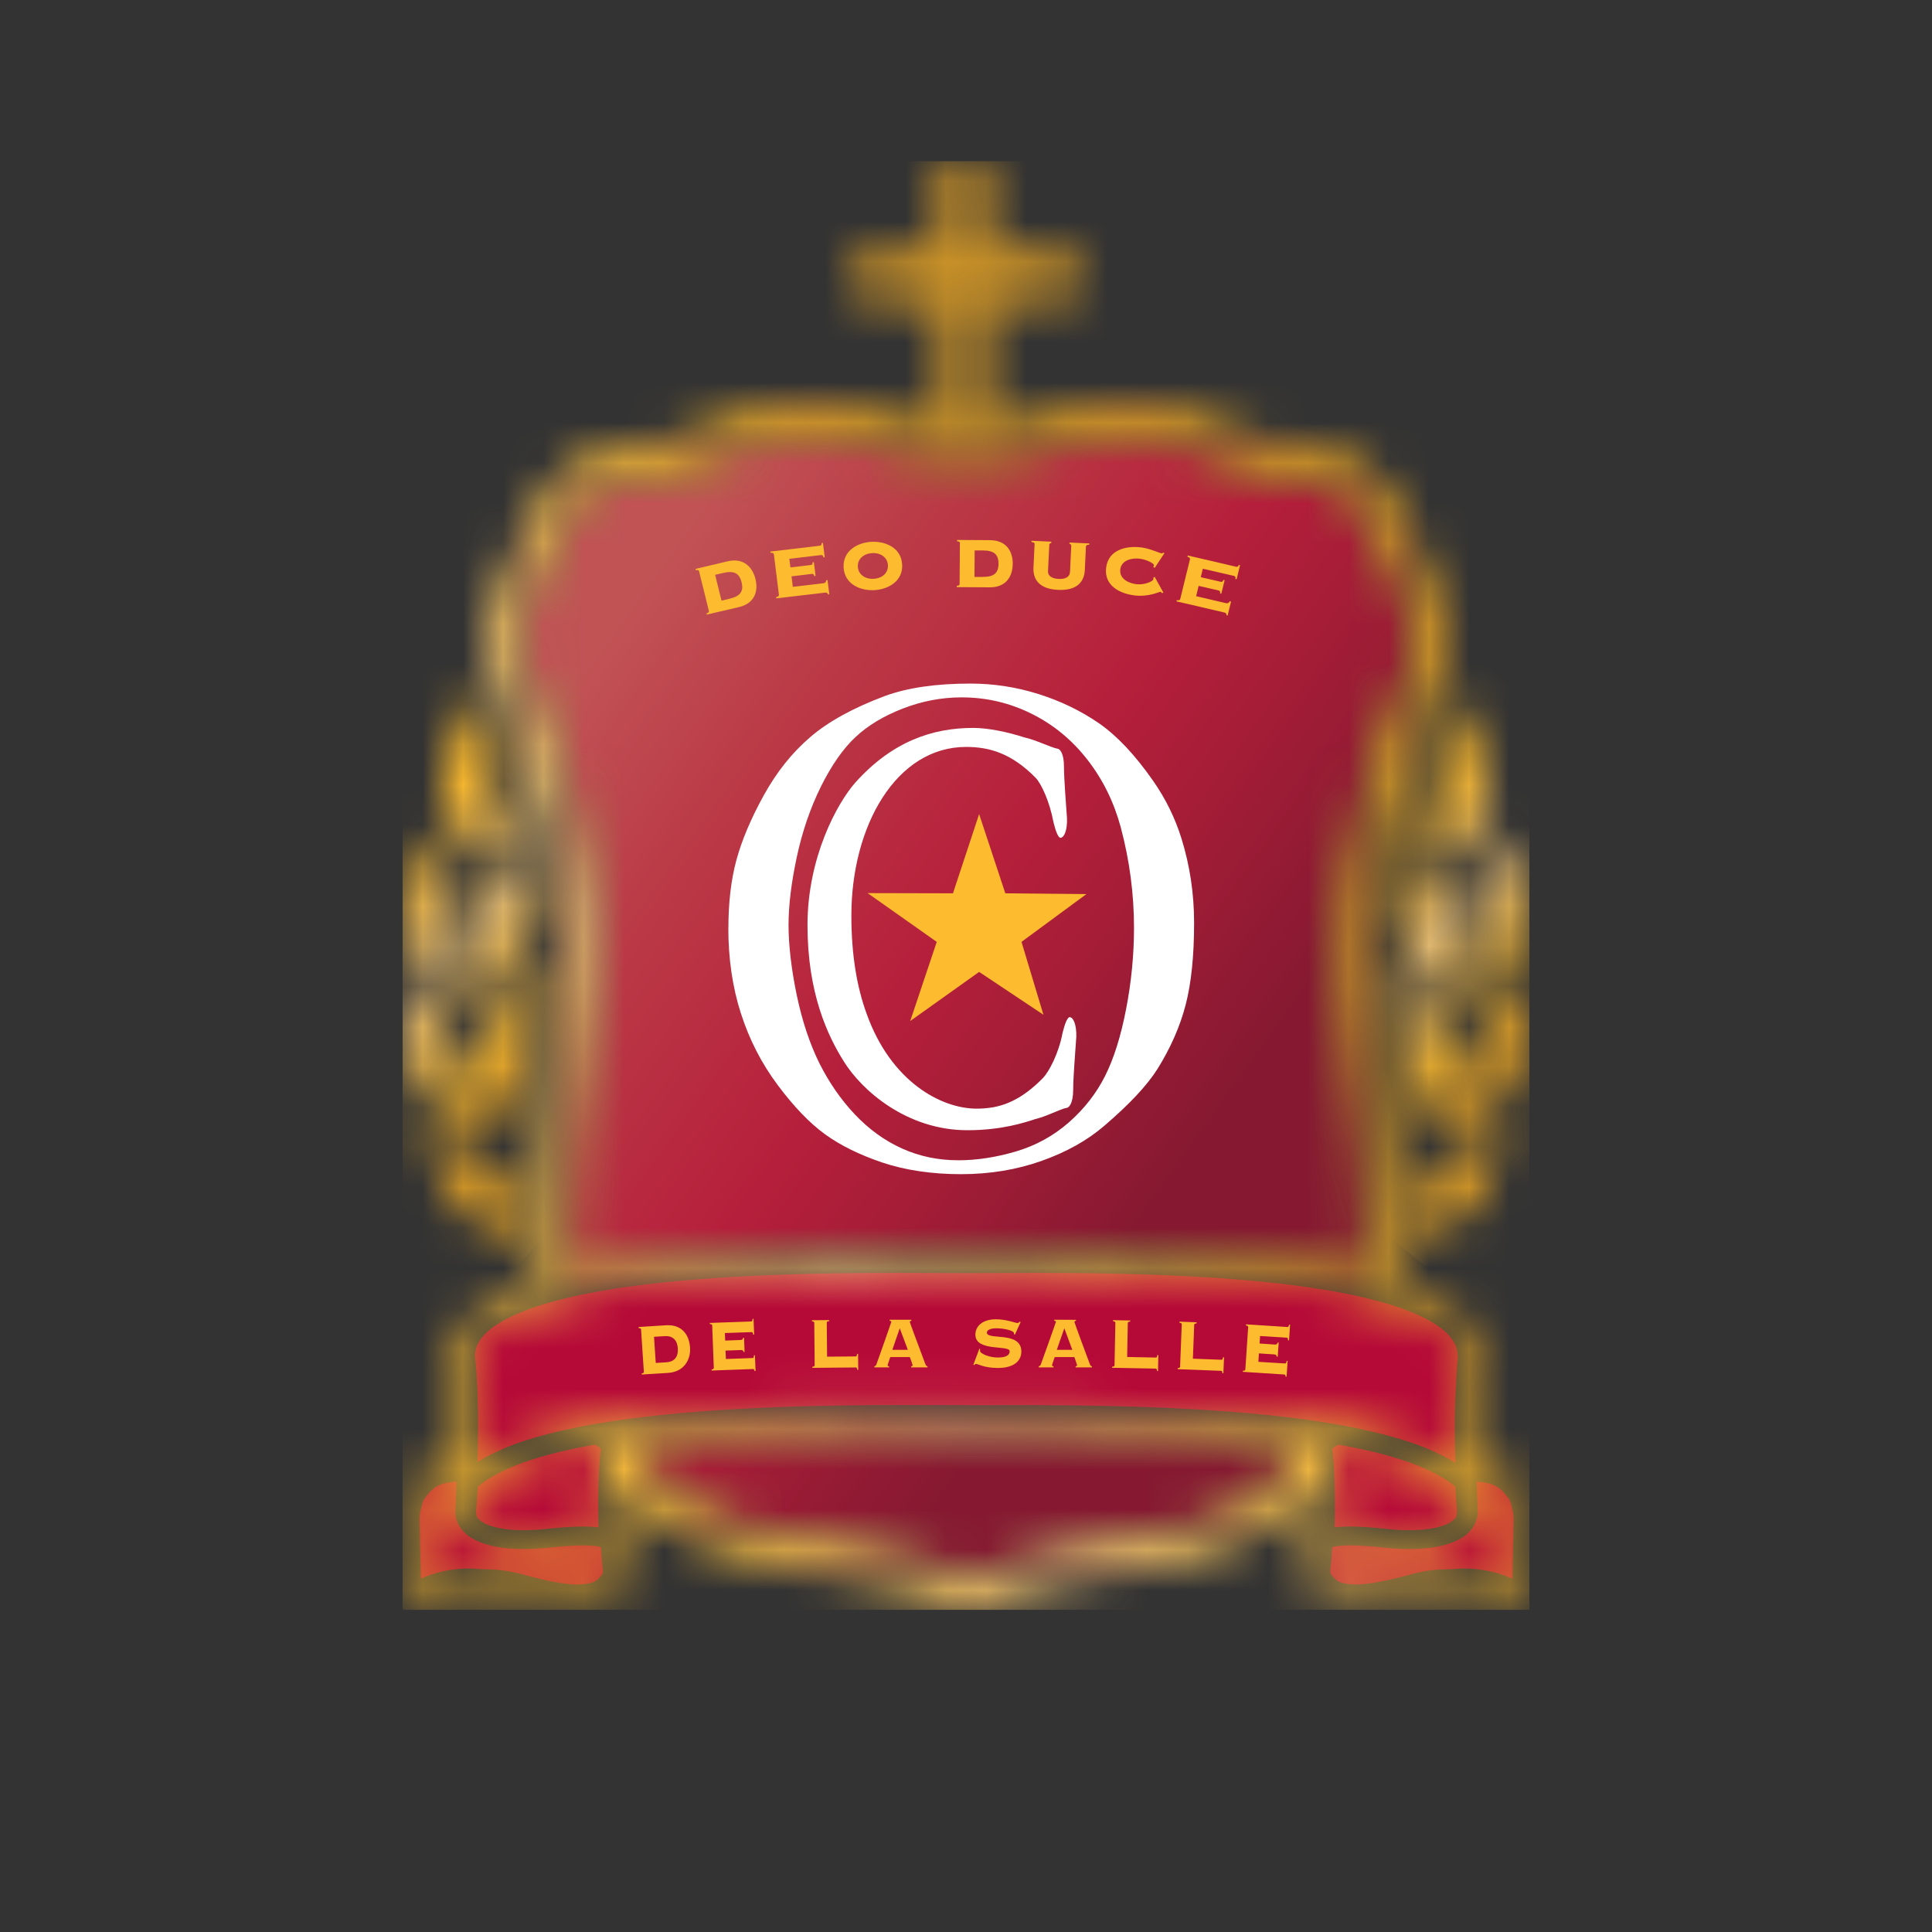 <svg width="48" height="48" viewBox="0 0 48 48" fill="none" xmlns="http://www.w3.org/2000/svg">
<rect x="0" y="0" width="48" height="48" fill="#333333" stroke="none"/>
<g clip-path="url(#clip0_691_2257)">
<path d="M13.639 38.45C13.415 38.474 13.204 38.485 13.011 38.485H13.002C12.479 38.484 12.066 38.402 11.769 38.241C11.487 38.096 11.307 37.829 11.314 37.549C11.314 37.534 11.314 37.518 11.317 37.504V37.487V37.469C11.32 37.451 11.333 37.107 11.346 36.809C10.91 36.843 10.757 36.94 10.543 37.237L10.54 37.241C10.509 37.265 10.423 37.587 10.423 37.723V37.726L10.455 39.222C10.763 39.084 11.162 38.97 11.632 38.969C11.634 38.969 11.64 38.969 11.648 38.969C11.729 38.969 11.812 38.973 11.896 38.981C12.102 39.002 12.397 38.954 13.009 39.123C13.601 39.285 14.052 39.368 14.352 39.367C14.736 39.35 14.809 39.303 14.958 39.119C14.965 39.107 14.978 39.09 14.98 39.025C14.969 38.947 14.949 38.749 14.931 38.434C14.814 38.407 14.67 38.395 14.485 38.395C14.257 38.395 13.977 38.414 13.639 38.45Z" fill="#B50938"/>
<path d="M11.871 36.936C11.853 37.233 11.834 37.458 11.828 37.525V37.54V37.558V37.576C11.841 37.699 11.836 37.718 12.024 37.839C12.195 37.935 12.539 38.02 13.002 38.017H13.015C13.189 38.017 13.379 38.008 13.584 37.985C13.933 37.947 14.228 37.926 14.487 37.926C14.623 37.926 14.749 37.932 14.87 37.947C14.866 37.794 14.862 37.628 14.862 37.454C14.862 37.41 14.862 37.364 14.862 37.32C14.87 36.478 14.913 36.112 14.93 36.002C14.93 35.999 14.927 35.998 14.925 35.995L14.921 35.988L14.918 35.983C14.918 35.983 14.872 35.933 14.773 35.891C14.008 36.027 13.321 36.202 12.775 36.422C12.406 36.576 12.095 36.742 11.87 36.936" fill="#B50938"/>
<path d="M34.389 38.45C34.613 38.474 34.823 38.485 35.017 38.485H35.025C35.549 38.484 35.96 38.402 36.258 38.241C36.54 38.096 36.72 37.829 36.713 37.549C36.713 37.534 36.713 37.518 36.712 37.504V37.487V37.469C36.711 37.451 36.696 37.107 36.683 36.809C37.119 36.843 37.273 36.94 37.486 37.237L37.489 37.241C37.522 37.265 37.605 37.587 37.607 37.723V37.726L37.574 39.222C37.266 39.084 36.867 38.97 36.397 38.969C36.394 38.969 36.389 38.969 36.381 38.969C36.3 38.969 36.217 38.973 36.133 38.981C35.927 39.002 35.632 38.954 35.02 39.123C34.427 39.285 33.976 39.368 33.677 39.367C33.293 39.35 33.22 39.303 33.071 39.119C33.064 39.107 33.051 39.09 33.049 39.025C33.06 38.947 33.081 38.749 33.098 38.434C33.215 38.407 33.359 38.395 33.543 38.395C33.772 38.395 34.052 38.414 34.39 38.45" fill="#B50938"/>
<path d="M36.157 36.936C36.175 37.233 36.194 37.458 36.199 37.525V37.54V37.558V37.576C36.187 37.699 36.191 37.718 36.004 37.839C35.832 37.935 35.489 38.02 35.025 38.017H35.013C34.838 38.017 34.649 38.008 34.444 37.985C34.095 37.947 33.799 37.926 33.541 37.926C33.405 37.926 33.278 37.932 33.157 37.947C33.161 37.794 33.165 37.628 33.165 37.454C33.165 37.41 33.165 37.364 33.165 37.32C33.157 36.478 33.114 36.112 33.098 36.002C33.098 35.999 33.101 35.998 33.102 35.995L33.106 35.988L33.11 35.983C33.11 35.983 33.157 35.933 33.255 35.891C34.019 36.027 34.706 36.202 35.252 36.422C35.622 36.576 35.931 36.742 36.158 36.936" fill="#B50938"/>
<mask id="mask0_691_2257" style="mask-type:luminance" maskUnits="userSpaceOnUse" x="12" y="10" width="24" height="30">
<path d="M15.705 35.747C15.657 35.754 15.61 35.76 15.563 35.767C15.867 36.21 16.205 36.586 16.564 36.9C17.13 37.396 17.967 37.849 18.881 38.014C19.506 38.126 21.353 38.478 22.086 38.588C22.89 38.708 24.073 39.193 24.073 39.193C24.073 39.193 25.37 38.706 26.061 38.586C26.724 38.469 28.608 38.12 29.231 38.014C30.055 37.873 30.844 37.52 31.553 36.857C31.884 36.549 32.198 36.194 32.482 35.782C30.132 35.448 27.29 35.408 25.459 35.409C25.194 35.409 24.949 35.409 24.731 35.41L24.023 35.413H23.995L23.287 35.41C23.038 35.41 22.758 35.408 22.45 35.408C20.66 35.408 17.977 35.444 15.705 35.746M24.032 11.424C22.168 11.424 21.612 10.756 19.985 10.756C18.359 10.756 17.778 11.802 15.114 11.983C14.032 12.057 12.957 15.241 12.902 15.852C12.812 16.829 14.143 18.427 14.613 22.024C14.957 24.656 14.139 27.521 14.139 30.391C14.139 30.856 14.162 31.293 14.204 31.711C14.737 31.595 15.342 31.495 16.018 31.414C18.132 31.16 20.535 31.127 22.299 31.127C22.649 31.127 22.975 31.127 23.267 31.129H23.995L24.021 31.131H24.75C25.043 31.128 25.368 31.127 25.719 31.127C27.481 31.127 29.884 31.16 31.998 31.414C32.695 31.498 33.315 31.6 33.861 31.721C33.902 31.302 33.927 30.861 33.927 30.391C33.927 27.521 33.108 24.657 33.451 22.024C33.923 18.427 35.254 16.829 35.164 15.852C35.108 15.24 34.033 12.057 32.952 11.983C30.288 11.802 29.707 10.756 28.081 10.756C26.454 10.756 25.898 11.424 24.034 11.424" fill="white"/>
</mask>
<g mask="url(#mask0_691_2257)">
<path d="M20.195 0.471L-0.886 29.837L27.871 49.477L48.952 20.111L20.195 0.471Z" fill="url(#paint0_linear_691_2257)"/>
</g>
<path d="M36.218 33.693C36.208 33.495 36.166 33.375 36.005 33.184C35.842 33 35.541 32.795 35.097 32.611C34.39 32.316 33.318 32.072 31.939 31.907C29.862 31.658 27.473 31.624 25.718 31.624C25.369 31.624 25.043 31.625 24.75 31.627L24.021 31.63H23.994L23.265 31.627C22.973 31.625 22.648 31.624 22.299 31.624C20.544 31.624 18.154 31.659 16.077 31.907C14.7 32.071 13.628 32.316 12.921 32.611C12.477 32.793 12.175 33 12.014 33.181C11.848 33.378 11.808 33.497 11.799 33.698C11.817 33.828 11.861 34.239 11.875 35.044H11.878V35.292V35.542C11.876 35.802 11.87 36.07 11.863 36.325C12.083 36.185 12.329 36.066 12.593 35.956C13.421 35.622 14.484 35.404 15.643 35.248C17.959 34.941 20.655 34.908 22.453 34.908C22.761 34.908 23.043 34.908 23.291 34.91H23.998L24.024 34.912H24.731C24.949 34.909 25.195 34.908 25.462 34.909C28.138 34.916 32.896 34.972 35.401 35.966L35.31 36.197L35.405 35.967C35.678 36.081 35.934 36.203 36.161 36.349C36.151 36.034 36.144 35.704 36.144 35.397C36.144 35.384 36.144 35.368 36.144 35.35C36.144 35.333 36.144 35.311 36.144 35.295C36.148 34.598 36.209 33.852 36.221 33.693" fill="#B50938"/>
<mask id="mask1_691_2257" style="mask-type:luminance" maskUnits="userSpaceOnUse" x="9" y="17" width="5" height="14">
<path d="M11.203 29.66C11.445 30.045 11.768 30.373 12.132 30.612C12.342 30.749 12.56 30.853 12.785 30.927C12.778 30.757 12.774 30.58 12.774 30.391C12.774 30.156 12.781 29.924 12.79 29.693C12.745 29.571 12.704 29.448 12.675 29.319C12.494 29.189 12.287 29.052 12.029 28.894C11.47 28.563 10.931 28.292 10.605 28.133C10.678 28.516 10.841 29.104 11.201 29.661M10.029 25.544C10.052 25.757 10.094 25.981 10.155 26.207C10.296 26.749 10.557 27.228 10.909 27.591C11.233 27.926 11.614 28.145 12.044 28.251C11.874 27.929 11.681 27.454 11.615 26.866C11.615 26.856 11.614 26.848 11.612 26.844C11.61 26.829 11.61 26.816 11.608 26.803C11.588 26.622 11.582 26.434 11.593 26.245C11.461 26.065 11.31 25.879 11.109 25.644C10.731 25.221 10.327 24.813 10.021 24.519C9.995 24.797 9.983 25.151 10.027 25.541M12.47 24.872C12.26 25.255 12.131 25.695 12.095 26.138C12.091 26.189 12.089 26.237 12.088 26.278C12.087 26.323 12.085 26.371 12.085 26.416C12.085 26.52 12.092 26.62 12.103 26.713C12.103 26.728 12.106 26.742 12.109 26.756V26.764C12.173 27.34 12.373 27.797 12.531 28.082C12.532 28.078 12.534 28.074 12.535 28.07C12.676 27.744 12.872 27.272 13.052 26.77C13.173 25.754 13.294 24.789 13.324 23.889C13.324 23.887 13.321 23.883 13.321 23.88C12.964 24.155 12.679 24.486 12.47 24.871M12.646 21.7C12.345 22.035 12.103 22.445 11.949 22.878C11.935 22.92 11.922 22.963 11.904 23.02C11.886 23.075 11.874 23.118 11.863 23.157C11.832 23.274 11.809 23.386 11.794 23.49V23.492L11.791 23.512C11.718 23.927 11.722 24.299 11.757 24.604C11.772 24.735 11.791 24.853 11.813 24.958C12.063 24.625 12.433 24.116 12.782 23.574L12.819 23.516C12.998 23.232 13.166 22.949 13.307 22.665C13.296 22.506 13.281 22.349 13.261 22.194C13.218 21.869 13.168 21.563 13.112 21.273C12.944 21.399 12.789 21.541 12.646 21.7ZM10.142 22.456C10.135 22.638 10.142 22.819 10.161 22.997C10.203 23.378 10.304 23.74 10.455 24.05C10.661 24.468 10.946 24.785 11.307 25.001C11.289 24.908 11.274 24.808 11.262 24.696C11.225 24.36 11.219 23.943 11.302 23.479C11.332 23.278 11.382 23.071 11.447 22.869C11.376 22.658 11.292 22.437 11.177 22.16L11.168 22.139C10.921 21.576 10.663 21.07 10.482 20.737C10.315 21.194 10.158 21.797 10.143 22.454M12.628 19.694C12.598 19.745 12.575 19.786 12.553 19.827C12.491 19.939 12.437 20.049 12.392 20.154C12.132 20.742 12.041 21.277 12.012 21.625C12.374 21.322 12.704 21.029 12.999 20.749C12.903 20.329 12.797 19.946 12.687 19.596C12.669 19.625 12.65 19.656 12.628 19.694ZM11.16 18.671C11.045 19.052 10.928 19.624 10.995 20.232C11.001 20.276 11.006 20.319 11.013 20.363C11.086 20.834 11.259 21.224 11.527 21.535C11.569 21.161 11.673 20.612 11.937 20.017C11.991 19.898 12.256 19.448 12.501 19.044C12.257 18.36 12.011 17.809 11.815 17.271C11.81 17.259 11.806 17.246 11.802 17.233C11.579 17.597 11.324 18.094 11.16 18.672" fill="white"/>
</mask>
<g mask="url(#mask1_691_2257)">
<path d="M11.366 15.629L3.072 25.269L11.945 32.531L20.238 22.89L11.366 15.629Z" fill="url(#paint1_linear_691_2257)"/>
</g>
<mask id="mask2_691_2257" style="mask-type:luminance" maskUnits="userSpaceOnUse" x="34" y="17" width="4" height="14">
<path d="M35.957 28.893C35.7 29.055 35.494 29.192 35.314 29.325C35.302 29.385 35.282 29.443 35.266 29.5C35.28 29.794 35.289 30.09 35.291 30.389C35.291 30.572 35.286 30.745 35.281 30.908C35.483 30.834 35.68 30.738 35.868 30.612C36.231 30.37 36.551 30.039 36.789 29.652C37.144 29.093 37.303 28.504 37.373 28.121C37.049 28.283 36.513 28.558 35.957 28.892M36.848 25.64C36.649 25.875 36.5 26.063 36.37 26.245C36.382 26.434 36.378 26.62 36.359 26.803C36.359 26.816 36.356 26.829 36.355 26.842C36.355 26.85 36.352 26.858 36.352 26.864C36.291 27.453 36.104 27.929 35.935 28.252C36.366 28.143 36.742 27.922 37.065 27.584C37.414 27.22 37.673 26.738 37.808 26.194C37.868 25.966 37.907 25.742 37.928 25.529C37.968 25.139 37.955 24.784 37.926 24.507C37.622 24.802 37.222 25.214 36.848 25.64ZM34.743 23.992C34.783 24.975 34.926 26.033 35.057 27.15C35.197 27.508 35.336 27.834 35.443 28.075C35.446 28.079 35.447 28.083 35.449 28.087C35.604 27.802 35.801 27.342 35.86 26.765C35.86 26.765 35.86 26.761 35.86 26.757C35.861 26.742 35.862 26.728 35.864 26.713C35.873 26.62 35.879 26.521 35.879 26.416C35.879 26.371 35.878 26.323 35.875 26.278C35.875 26.235 35.871 26.189 35.867 26.138C35.828 25.695 35.693 25.258 35.482 24.875C35.293 24.537 35.044 24.243 34.743 23.991V23.992ZM34.805 22.193C34.775 22.421 34.756 22.656 34.745 22.896C34.864 23.11 34.996 23.325 35.134 23.541L35.16 23.579C35.513 24.118 35.889 24.627 36.142 24.956C36.162 24.852 36.181 24.734 36.194 24.602C36.225 24.297 36.227 23.924 36.151 23.511L36.147 23.491V23.488C36.13 23.385 36.106 23.274 36.075 23.158C36.063 23.118 36.052 23.074 36.034 23.02C36.015 22.963 36.001 22.92 35.987 22.88C35.829 22.445 35.585 22.039 35.28 21.705C35.171 21.587 35.054 21.481 34.933 21.381C34.886 21.638 34.843 21.909 34.805 22.193ZM36.761 22.135L36.751 22.161C36.638 22.437 36.557 22.657 36.488 22.867C36.555 23.07 36.606 23.275 36.639 23.476C36.726 23.939 36.723 24.356 36.689 24.694C36.678 24.805 36.663 24.907 36.646 24.999C37.005 24.779 37.288 24.462 37.49 24.042C37.639 23.731 37.736 23.368 37.776 22.987C37.794 22.808 37.799 22.626 37.791 22.444C37.77 21.788 37.608 21.186 37.438 20.73C37.26 21.064 37.005 21.574 36.763 22.138M35.036 20.866C35.304 21.11 35.596 21.363 35.912 21.625C35.879 21.277 35.784 20.744 35.519 20.156C35.473 20.053 35.418 19.943 35.355 19.829C35.346 19.811 35.335 19.792 35.322 19.77C35.221 20.105 35.124 20.469 35.036 20.867M35.757 18.521C35.673 18.736 35.589 18.966 35.504 19.211C35.719 19.564 35.927 19.912 35.974 20.016C36.243 20.61 36.353 21.158 36.397 21.531C36.664 21.22 36.833 20.827 36.903 20.356C36.91 20.312 36.914 20.268 36.919 20.225C36.981 19.616 36.86 19.046 36.741 18.663C36.599 18.179 36.392 17.752 36.195 17.412C36.063 17.762 35.913 18.117 35.757 18.521Z" fill="white"/>
</mask>
<g mask="url(#mask2_691_2257)">
<path d="M36.076 15.864L27.93 25.333L36.636 32.458L44.782 22.989L36.076 15.864Z" fill="url(#paint2_linear_691_2257)"/>
</g>
<path d="M17.368 14.194C17.36 14.158 17.325 14.158 17.288 14.165L17.28 14.134L18.076 13.946C18.468 13.853 18.693 14.08 18.769 14.384C18.844 14.69 18.751 14.99 18.358 15.083L17.562 15.269L17.554 15.238C17.591 15.228 17.62 15.212 17.611 15.175L17.368 14.193V14.194ZM17.925 14.923L18.116 14.878C18.387 14.815 18.482 14.699 18.424 14.466C18.366 14.233 18.229 14.172 17.958 14.237L17.767 14.281L17.926 14.923H17.925Z" fill="#FDBB30"/>
<path d="M20.465 14.49C20.497 14.486 20.523 14.465 20.527 14.416L20.56 14.412L20.604 14.767L20.576 14.769C20.552 14.724 20.538 14.718 20.494 14.724L19.286 14.866L19.282 14.834C19.32 14.827 19.356 14.815 19.352 14.777L19.227 13.773C19.222 13.735 19.184 13.733 19.145 13.734L19.141 13.703L20.372 13.558C20.394 13.556 20.418 13.542 20.413 13.494L20.446 13.49L20.49 13.844L20.458 13.848C20.451 13.796 20.424 13.788 20.402 13.79L19.611 13.883L19.638 14.097L20.148 14.037C20.17 14.034 20.194 14.021 20.189 13.97L20.22 13.966L20.263 14.309L20.23 14.313C20.223 14.262 20.196 14.256 20.174 14.258L19.665 14.319L19.697 14.58L20.466 14.489L20.465 14.49Z" fill="#FDBB30"/>
<path d="M22.414 14.025C22.436 14.445 22.06 14.645 21.719 14.662C21.378 14.679 20.982 14.518 20.959 14.097C20.937 13.678 21.313 13.478 21.654 13.461C21.994 13.444 22.391 13.605 22.413 14.025M21.313 14.08C21.324 14.277 21.496 14.391 21.704 14.38C21.911 14.37 22.071 14.24 22.06 14.043C22.049 13.845 21.877 13.731 21.669 13.742C21.463 13.753 21.302 13.883 21.313 14.08Z" fill="#FDBB30"/>
<path d="M23.849 13.495C23.849 13.458 23.817 13.45 23.778 13.447V13.415L24.597 13.42C25.001 13.423 25.164 13.695 25.161 14.01C25.158 14.325 24.993 14.595 24.589 14.592L23.77 14.587V14.555C23.808 14.552 23.841 14.544 23.841 14.508L23.848 13.495H23.849ZM24.21 14.333H24.406C24.685 14.336 24.805 14.246 24.808 14.008C24.809 13.768 24.689 13.676 24.412 13.675H24.215L24.211 14.335L24.21 14.333Z" fill="#FDBB30"/>
<path d="M25.704 13.518C25.705 13.481 25.671 13.471 25.627 13.467V13.435L26.119 13.458V13.49C26.101 13.493 26.071 13.498 26.07 13.536L26.038 14.182C26.031 14.317 26.144 14.375 26.302 14.383C26.46 14.39 26.577 14.343 26.584 14.207L26.615 13.561C26.617 13.524 26.588 13.514 26.571 13.511V13.479L27.063 13.502L27.061 13.534C27.018 13.534 26.981 13.541 26.98 13.579L26.952 14.163C26.938 14.445 26.769 14.677 26.29 14.655C25.81 14.634 25.663 14.387 25.676 14.105L25.704 13.521V13.518Z" fill="#FDBB30"/>
<path d="M28.93 13.743L28.69 14.108L28.652 14.085C28.657 14.072 28.668 14.06 28.669 14.041C28.673 14 28.488 13.9 28.309 13.88C28.105 13.857 27.859 13.925 27.833 14.148C27.807 14.374 28.031 14.492 28.236 14.514C28.453 14.539 28.65 14.433 28.654 14.395C28.657 14.376 28.657 14.363 28.657 14.347L28.688 14.332L28.904 14.722L28.87 14.737C28.857 14.72 28.846 14.705 28.83 14.704C28.802 14.701 28.548 14.832 28.203 14.795C27.807 14.75 27.43 14.543 27.481 14.108C27.532 13.675 27.947 13.554 28.343 13.599C28.463 13.612 28.577 13.65 28.666 13.681C28.756 13.711 28.826 13.743 28.856 13.748C28.875 13.75 28.89 13.738 28.9 13.729L28.931 13.743H28.93Z" fill="#FDBB30"/>
<path d="M30.47 14.986C30.501 14.993 30.532 14.982 30.554 14.938L30.585 14.946L30.5 15.293L30.474 15.287C30.467 15.236 30.455 15.225 30.413 15.216L29.23 14.941L29.237 14.91C29.275 14.917 29.314 14.917 29.323 14.88L29.564 13.896C29.572 13.86 29.538 13.844 29.501 13.832L29.509 13.801L30.714 14.081C30.736 14.087 30.765 14.081 30.776 14.036L30.808 14.043L30.724 14.39L30.692 14.383C30.705 14.331 30.681 14.315 30.659 14.309L29.884 14.13L29.833 14.34L30.332 14.455C30.354 14.461 30.382 14.455 30.394 14.407L30.426 14.414L30.343 14.75L30.312 14.742C30.324 14.693 30.299 14.677 30.279 14.671L29.78 14.556L29.718 14.812L30.471 14.988L30.47 14.986Z" fill="#FDBB30"/>
<path d="M15.927 33.033C15.926 33.013 15.919 32.997 15.867 32.996V32.969L16.549 32.926C16.928 32.902 17.122 33.147 17.144 33.481C17.165 33.788 16.987 34.083 16.604 34.109L15.943 34.15V34.123C15.992 34.115 15.998 34.099 15.996 34.079L15.927 33.033ZM16.292 33.862L16.554 33.846C16.773 33.832 16.853 33.692 16.84 33.501C16.828 33.311 16.73 33.182 16.512 33.196L16.249 33.212L16.292 33.862Z" fill="#FDBB30"/>
<path d="M18.499 33.59H18.475C18.468 33.562 18.451 33.54 18.41 33.541L18.026 33.555L18.035 33.764L18.697 33.74C18.721 33.74 18.728 33.728 18.732 33.672H18.756L18.772 34.062H18.747C18.739 34.024 18.73 34.013 18.708 34.013L17.679 34.051V34.024C17.728 34.017 17.735 34.001 17.734 33.981L17.694 32.933C17.694 32.913 17.686 32.897 17.635 32.895V32.868L18.663 32.831C18.686 32.831 18.693 32.819 18.697 32.767H18.722L18.737 33.157H18.712C18.704 33.106 18.695 33.095 18.673 33.096L18.01 33.119L18.017 33.306L18.4 33.292C18.442 33.292 18.455 33.268 18.461 33.238H18.486L18.499 33.588V33.59Z" fill="#FDBB30"/>
<path d="M20.546 33.706L21.257 33.7C21.28 33.7 21.288 33.688 21.294 33.637H21.319L21.323 34.032H21.298C21.291 33.985 21.283 33.974 21.26 33.974L20.182 33.984V33.957C20.234 33.953 20.24 33.936 20.24 33.916L20.23 32.868C20.23 32.848 20.223 32.832 20.172 32.828V32.801L20.599 32.797V32.824C20.546 32.828 20.541 32.846 20.541 32.864L20.549 33.706H20.546Z" fill="#FDBB30"/>
<path d="M22.119 33.716C22.065 33.879 22.052 33.909 22.052 33.922C22.052 33.936 22.06 33.945 22.089 33.945V33.972H21.723V33.945C21.752 33.938 21.764 33.929 21.776 33.893C21.796 33.84 22.145 32.852 22.145 32.839C22.145 32.823 22.123 32.819 22.104 32.816V32.789H22.642V32.816C22.619 32.819 22.605 32.823 22.605 32.846C22.605 32.863 22.858 33.536 22.986 33.878C23.007 33.932 23.019 33.945 23.044 33.945V33.972H22.637V33.945C22.666 33.942 22.675 33.932 22.675 33.918C22.675 33.909 22.614 33.745 22.605 33.716H22.116H22.119ZM22.17 33.536H22.555L22.354 33.001L22.17 33.536Z" fill="#FDBB30"/>
<path d="M24.332 33.508L24.353 33.519C24.349 33.529 24.349 33.545 24.349 33.566C24.349 33.626 24.57 33.727 24.786 33.727C24.992 33.727 25.085 33.672 25.085 33.572C25.085 33.406 24.234 33.594 24.233 33.159C24.233 32.934 24.43 32.779 24.735 32.777C25.018 32.777 25.223 32.87 25.278 32.87C25.305 32.87 25.319 32.854 25.334 32.836L25.358 32.846L25.216 33.158L25.191 33.145V33.119C25.191 33.063 24.955 33.001 24.761 33.001C24.581 33.001 24.519 33.056 24.519 33.108C24.519 33.308 25.374 33.06 25.375 33.578C25.375 33.771 25.242 33.985 24.794 33.987C24.449 33.987 24.295 33.885 24.248 33.885C24.232 33.885 24.219 33.901 24.207 33.914L24.182 33.907L24.333 33.507L24.332 33.508Z" fill="#FDBB30"/>
<path d="M26.204 33.716C26.149 33.879 26.137 33.909 26.137 33.922C26.137 33.936 26.145 33.945 26.174 33.945V33.972H25.808V33.944C25.837 33.937 25.85 33.928 25.862 33.891C25.881 33.839 26.235 32.851 26.235 32.837C26.235 32.822 26.212 32.817 26.193 32.815V32.788L26.732 32.791V32.817C26.709 32.819 26.695 32.824 26.695 32.846C26.695 32.864 26.945 33.537 27.072 33.879C27.092 33.933 27.105 33.946 27.129 33.946V33.973H26.723V33.945C26.751 33.942 26.761 33.932 26.761 33.918C26.761 33.909 26.701 33.745 26.692 33.716H26.203H26.204ZM26.256 33.536H26.641L26.443 33.001L26.256 33.536Z" fill="#FDBB30"/>
<path d="M28.005 33.714L28.716 33.728C28.739 33.728 28.747 33.717 28.754 33.666H28.779L28.771 34.062H28.746C28.74 34.013 28.732 34.003 28.71 34.003L27.631 33.983V33.956C27.683 33.952 27.69 33.937 27.69 33.916L27.711 32.867C27.711 32.847 27.705 32.831 27.653 32.825V32.799L28.079 32.807V32.834C28.027 32.837 28.02 32.852 28.02 32.874L28.004 33.714H28.005Z" fill="#FDBB30"/>
<path d="M29.635 33.756L30.346 33.783C30.368 33.783 30.378 33.772 30.386 33.721H30.411L30.395 34.118H30.371C30.367 34.07 30.358 34.058 30.336 34.058L29.259 34.017V33.991C29.312 33.988 29.319 33.973 29.319 33.953L29.36 32.906C29.36 32.886 29.356 32.87 29.304 32.863V32.836L29.73 32.852V32.879C29.677 32.882 29.67 32.897 29.67 32.917L29.637 33.757L29.635 33.756Z" fill="#FDBB30"/>
<path d="M31.744 33.706H31.719C31.715 33.675 31.703 33.651 31.662 33.65L31.278 33.625L31.264 33.834L31.925 33.875C31.948 33.877 31.957 33.866 31.967 33.81H31.991L31.965 34.203H31.941C31.936 34.162 31.93 34.15 31.906 34.149L30.878 34.083V34.056C30.932 34.056 30.939 34.04 30.94 34.02L31.01 32.974C31.01 32.954 31.006 32.938 30.955 32.93L30.958 32.903L31.986 32.969C32.008 32.97 32.018 32.96 32.027 32.909L32.052 32.911L32.026 33.301H32.001C31.998 33.248 31.99 33.236 31.968 33.234L31.307 33.193L31.294 33.379L31.678 33.405C31.719 33.407 31.736 33.386 31.744 33.356H31.769L31.745 33.708L31.744 33.706Z" fill="#FDBB30"/>
<path d="M24.326 24.147L22.614 25.367L23.273 23.401L21.555 22.189L23.676 22.194L24.326 20.226L24.977 22.194L26.992 22.213L25.379 23.401L25.924 25.211L24.326 24.147Z" fill="#FDBB30"/>
<mask id="mask3_691_2257" style="mask-type:luminance" maskUnits="userSpaceOnUse" x="10" y="3" width="28" height="37">
<path d="M10.422 37.725V37.722C10.422 37.585 10.506 37.264 10.539 37.239L10.542 37.235C10.756 36.939 10.909 36.841 11.344 36.808C11.332 37.105 11.317 37.45 11.316 37.467L11.313 37.486V37.502C11.313 37.518 11.313 37.533 11.313 37.548C11.306 37.828 11.486 38.096 11.768 38.24C12.066 38.4 12.477 38.482 13.001 38.484H13.009C13.203 38.484 13.413 38.473 13.637 38.449C13.975 38.413 14.256 38.394 14.484 38.394C14.667 38.394 14.814 38.406 14.929 38.433C14.946 38.746 14.968 38.945 14.979 39.024C14.976 39.087 14.964 39.106 14.957 39.116C14.807 39.3 14.734 39.347 14.351 39.364C14.051 39.364 13.6 39.283 13.008 39.12C12.395 38.95 12.1 38.998 11.894 38.978C11.81 38.97 11.728 38.966 11.647 38.966C11.639 38.966 11.633 38.966 11.63 38.966C11.159 38.966 10.761 39.082 10.454 39.22L10.422 37.723V37.725ZM35.025 38.485C35.548 38.484 35.96 38.402 36.258 38.241C36.54 38.096 36.72 37.829 36.713 37.549C36.713 37.534 36.713 37.518 36.711 37.504V37.487V37.469C36.711 37.451 36.694 37.107 36.682 36.809C37.117 36.843 37.27 36.94 37.484 37.237L37.487 37.241C37.519 37.266 37.604 37.587 37.604 37.723V37.726L37.571 39.222C37.263 39.084 36.864 38.97 36.394 38.969C36.392 38.969 36.386 38.969 36.378 38.969C36.297 38.969 36.214 38.973 36.13 38.981C35.924 39.002 35.629 38.954 35.017 39.123C34.425 39.285 33.974 39.368 33.674 39.367C33.291 39.35 33.218 39.303 33.069 39.119C33.062 39.108 33.05 39.09 33.047 39.027C33.058 38.947 33.08 38.749 33.097 38.435C33.214 38.408 33.358 38.396 33.542 38.396C33.77 38.396 34.051 38.415 34.389 38.451C34.613 38.475 34.823 38.486 35.017 38.486H35.025V38.485ZM33.164 37.454C33.164 37.41 33.164 37.364 33.164 37.32C33.158 36.751 33.138 36.4 33.119 36.197C33.182 36.106 33.244 36.013 33.304 35.916C34.03 36.05 34.684 36.218 35.215 36.431C35.603 36.592 35.927 36.766 36.159 36.968C36.177 37.247 36.195 37.459 36.201 37.525V37.54V37.558L36.203 37.576C36.188 37.701 36.194 37.718 36.007 37.839C35.835 37.935 35.491 38.02 35.027 38.018H35.014C34.841 38.018 34.65 38.008 34.445 37.986C34.096 37.949 33.8 37.927 33.542 37.927C33.406 37.927 33.279 37.934 33.158 37.949C33.163 37.796 33.167 37.63 33.167 37.455M12.022 37.837C11.835 37.718 11.841 37.699 11.825 37.575L11.828 37.557V37.538V37.524C11.834 37.456 11.853 37.231 11.871 36.935C11.922 36.891 11.977 36.849 12.036 36.809C12.044 36.804 12.052 36.798 12.059 36.791C12.083 36.775 12.106 36.761 12.129 36.746C12.144 36.736 12.158 36.727 12.173 36.718C12.195 36.706 12.217 36.691 12.241 36.679C12.26 36.668 12.279 36.657 12.298 36.645C12.319 36.635 12.34 36.623 12.36 36.612C12.385 36.6 12.41 36.586 12.434 36.574C12.452 36.565 12.472 36.556 12.489 36.547C12.521 36.533 12.554 36.517 12.587 36.502C12.601 36.495 12.615 36.49 12.628 36.483C12.676 36.462 12.726 36.44 12.777 36.419C12.839 36.395 12.902 36.37 12.966 36.346C12.982 36.34 12.998 36.334 13.015 36.329C13.076 36.306 13.14 36.285 13.204 36.265C13.207 36.263 13.211 36.262 13.214 36.262C13.29 36.238 13.367 36.214 13.445 36.191C13.446 36.191 13.449 36.191 13.45 36.188C13.842 36.074 14.277 35.978 14.741 35.895C14.796 35.984 14.854 36.072 14.912 36.157C14.892 36.353 14.869 36.711 14.864 37.318C14.864 37.363 14.864 37.408 14.864 37.453C14.864 37.627 14.866 37.793 14.872 37.946C14.751 37.931 14.623 37.926 14.488 37.925C14.23 37.925 13.933 37.946 13.584 37.983C13.379 38.005 13.189 38.016 13.015 38.016H12.991C12.532 38.016 12.193 37.932 12.022 37.836M22.086 38.587C21.353 38.478 19.506 38.126 18.881 38.013C17.969 37.849 17.132 37.395 16.564 36.899C16.205 36.584 15.867 36.208 15.563 35.764C15.61 35.758 15.658 35.751 15.705 35.746C17.977 35.444 20.66 35.408 22.45 35.408C22.757 35.408 23.038 35.409 23.287 35.41L23.995 35.413H24.023L24.731 35.41C24.951 35.41 25.194 35.409 25.459 35.409C27.29 35.409 30.129 35.448 32.479 35.782C32.195 36.192 31.883 36.549 31.553 36.857C30.845 37.52 30.055 37.873 29.231 38.014C28.608 38.12 26.724 38.469 26.061 38.586C25.37 38.706 24.073 39.193 24.073 39.193C24.073 39.193 22.89 38.706 22.086 38.588M24.023 31.63L24.751 31.627C25.044 31.627 25.368 31.624 25.719 31.624C27.474 31.624 29.863 31.658 31.941 31.907C32.643 31.991 33.266 32.096 33.802 32.217C34.074 32.28 34.323 32.346 34.548 32.415C34.75 32.477 34.935 32.543 35.098 32.611C35.544 32.795 35.845 33 36.008 33.184C36.169 33.375 36.21 33.495 36.22 33.693C36.208 33.854 36.147 34.599 36.143 35.295C36.143 35.313 36.143 35.333 36.143 35.35C36.143 35.368 36.143 35.384 36.143 35.398C36.143 35.706 36.15 36.035 36.159 36.35C35.931 36.204 35.677 36.082 35.403 35.968L35.309 36.199L35.399 35.967C32.895 34.973 28.137 34.917 25.46 34.91C25.194 34.91 24.948 34.91 24.731 34.913L24.024 34.916H23.998L23.291 34.913C23.044 34.912 22.762 34.91 22.453 34.91C20.656 34.91 17.959 34.945 15.643 35.251C15.519 35.267 15.397 35.285 15.276 35.303H15.274C15.143 35.322 15.013 35.343 14.884 35.365C14.88 35.365 14.874 35.366 14.869 35.368C14.741 35.389 14.615 35.412 14.491 35.436C14.487 35.436 14.483 35.437 14.479 35.439C13.776 35.573 13.134 35.74 12.593 35.959C12.329 36.07 12.083 36.188 11.863 36.329C11.871 36.073 11.876 35.805 11.878 35.545H11.88V35.295H11.879V35.046H11.876C11.864 34.241 11.819 33.831 11.802 33.7C11.81 33.498 11.85 33.378 12.015 33.182C12.177 33 12.479 32.795 12.924 32.612C13.1 32.538 13.299 32.468 13.52 32.402C13.746 32.333 13.996 32.269 14.267 32.207C14.792 32.091 15.398 31.989 16.081 31.908C18.159 31.659 20.549 31.625 22.304 31.625C22.654 31.625 22.978 31.627 23.271 31.628L23.999 31.631H24.028L24.023 31.63ZM28.081 10.756C29.707 10.756 30.287 11.802 32.952 11.983C34.034 12.057 35.109 15.241 35.164 15.852C35.254 16.829 33.923 18.427 33.451 22.024C33.108 24.656 33.927 27.521 33.927 30.391C33.927 30.861 33.904 31.302 33.861 31.721C33.317 31.6 32.694 31.497 31.998 31.414C29.884 31.16 27.481 31.127 25.719 31.127C25.368 31.127 25.043 31.127 24.75 31.129H24.021L23.995 31.131H23.267C22.975 31.128 22.649 31.127 22.299 31.127C20.537 31.127 18.132 31.16 16.018 31.414C15.342 31.495 14.737 31.595 14.204 31.711C14.162 31.296 14.139 30.857 14.139 30.392C14.139 27.523 14.957 24.659 14.613 22.026C14.143 18.428 12.812 16.83 12.902 15.854C12.958 15.241 14.032 12.058 15.114 11.984C17.778 11.803 18.359 10.758 19.985 10.758C21.612 10.758 22.168 11.425 24.032 11.425C25.896 11.425 26.454 10.758 28.079 10.758M23.492 4.449C23.492 4.457 23.492 4.464 23.492 4.472C23.309 4.531 23.176 4.7 23.176 4.898C23.176 5.078 23.282 5.235 23.441 5.306V6.375H22.454C22.377 6.227 22.219 6.128 22.043 6.128C21.844 6.128 21.673 6.251 21.609 6.424C21.601 6.424 21.591 6.424 21.581 6.424C21.327 6.424 21.121 6.625 21.121 6.873C21.121 7.121 21.327 7.324 21.581 7.324C21.59 7.324 21.598 7.324 21.605 7.324C21.666 7.503 21.84 7.632 22.043 7.632C22.225 7.632 22.386 7.529 22.46 7.376H23.443V10.653H23.432C22.933 10.605 22.557 10.493 22.139 10.373C21.576 10.208 20.909 10.005 19.987 10.008C18.993 10.007 18.289 10.343 17.639 10.614C16.978 10.888 16.299 11.149 15.061 11.238C14.736 11.26 14.469 11.392 14.257 11.543C13.887 11.813 13.629 12.16 13.386 12.543C13.03 13.117 12.742 13.781 12.527 14.37C12.419 14.663 12.331 14.937 12.267 15.173C12.201 15.413 12.157 15.595 12.138 15.786C12.132 15.84 12.131 15.898 12.131 15.949C12.133 16.353 12.246 16.701 12.38 17.075C12.785 18.18 13.522 19.609 13.853 22.119C13.907 22.539 13.93 22.971 13.93 23.415C13.937 25.532 13.377 27.906 13.371 30.389C13.371 30.92 13.398 31.423 13.45 31.9C13.186 31.978 12.946 32.061 12.731 32.15C12.243 32.352 11.882 32.583 11.643 32.85C11.408 33.11 11.302 33.405 11.303 33.708V33.729L11.306 33.748C11.317 33.827 11.375 34.286 11.382 35.298V35.4C11.382 35.743 11.373 36.11 11.36 36.448C10.781 36.471 10.467 36.633 10.198 37.044C10.102 37.184 10.026 37.553 10.026 37.749L10.069 39.803C10.383 39.596 10.906 39.346 11.592 39.344C11.673 39.344 11.755 39.348 11.839 39.355C12.117 39.381 12.352 39.327 12.976 39.501C13.621 39.681 14.117 39.779 14.483 39.777C14.924 39.771 15.153 39.661 15.347 39.39C15.39 39.327 15.419 39.244 15.42 39.123C15.408 39.041 15.346 38.543 15.345 37.623C15.345 37.564 15.345 37.505 15.346 37.443C15.346 37.332 15.35 37.028 15.353 36.746C15.573 37.006 15.805 37.245 16.048 37.456C16.721 38.041 17.661 38.551 18.74 38.749C19.357 38.86 21.198 39.212 21.966 39.327C22.276 39.371 22.75 39.511 23.122 39.641C23.309 39.705 23.476 39.767 23.591 39.811C23.708 39.856 23.773 39.882 23.773 39.882L24.057 39.999L24.346 39.89C24.346 39.89 24.658 39.773 25.052 39.642C25.444 39.511 25.933 39.364 26.193 39.322C26.863 39.204 28.75 38.855 29.359 38.75C30.316 38.59 31.264 38.162 32.079 37.398C32.283 37.209 32.479 37.005 32.668 36.782C32.67 37.054 32.673 37.337 32.673 37.443C32.673 37.504 32.673 37.564 32.673 37.623C32.673 38.543 32.611 39.041 32.599 39.123C32.6 39.244 32.628 39.327 32.67 39.39C32.866 39.661 33.094 39.771 33.535 39.777C33.901 39.777 34.398 39.681 35.042 39.501C35.667 39.327 35.902 39.382 36.18 39.355C36.264 39.348 36.346 39.344 36.427 39.344C37.113 39.344 37.636 39.596 37.95 39.803L37.993 37.749C37.993 37.553 37.917 37.183 37.821 37.044C37.552 36.632 37.234 36.47 36.65 36.448C36.639 36.104 36.63 35.734 36.63 35.398V35.35C36.63 35.333 36.63 35.317 36.63 35.305C36.634 34.603 36.697 33.838 36.706 33.72L36.709 33.705V33.693C36.705 33.395 36.598 33.106 36.37 32.852C36.129 32.584 35.768 32.352 35.28 32.15C35.078 32.065 34.853 31.988 34.607 31.914C34.661 31.434 34.69 30.927 34.688 30.389C34.683 27.905 34.122 25.53 34.129 23.413C34.129 22.969 34.152 22.538 34.206 22.118C34.425 20.449 34.831 19.246 35.192 18.314C35.372 17.846 35.544 17.447 35.68 17.074C35.813 16.7 35.924 16.351 35.928 15.948C35.928 15.895 35.926 15.84 35.922 15.786C35.891 15.503 35.805 15.194 35.671 14.772C35.469 14.152 35.163 13.38 34.772 12.707C34.576 12.369 34.36 12.057 34.095 11.79C33.829 11.531 33.493 11.276 32.998 11.235C31.762 11.146 31.083 10.885 30.42 10.611C29.771 10.342 29.068 10.004 28.072 10.005C27.15 10.003 26.483 10.205 25.92 10.37C25.458 10.503 25.052 10.617 24.471 10.658H24.46V7.373H25.538C25.613 7.526 25.771 7.63 25.954 7.63C26.153 7.63 26.324 7.506 26.388 7.333C26.398 7.333 26.406 7.333 26.416 7.333C26.67 7.333 26.878 7.132 26.878 6.884C26.878 6.636 26.672 6.434 26.416 6.434C26.408 6.434 26.401 6.434 26.393 6.434C26.332 6.255 26.159 6.125 25.954 6.125C25.778 6.125 25.62 6.224 25.543 6.372H24.461V5.297C24.611 5.22 24.711 5.067 24.711 4.897C24.711 4.704 24.585 4.538 24.408 4.475C24.408 4.465 24.408 4.456 24.408 4.448C24.408 4.2 24.201 3.999 23.946 3.999C23.69 3.999 23.485 4.2 23.485 4.448" fill="white"/>
</mask>
<g mask="url(#mask3_691_2257)">
<path d="M28.797 -8.819L-7.316 15.844L19.229 52.819L55.341 28.156L28.797 -8.819Z" fill="url(#paint3_linear_691_2257)"/>
</g>
<path d="M18.097 23.049C18.097 22.417 18.164 21.855 18.297 21.363C18.432 20.871 18.657 20.336 18.975 19.761C19.293 19.184 19.676 18.703 20.126 18.317C20.575 17.929 21.196 17.587 21.991 17.29C22.549 17.086 23.257 16.983 24.111 16.983C24.687 16.983 25.249 17.07 25.8 17.243C26.351 17.416 26.852 17.659 27.3 17.967C27.749 18.277 28.199 18.754 28.648 19.398C28.96 19.844 29.195 20.323 29.355 20.837C29.564 21.513 29.667 22.209 29.667 22.928C29.667 23.746 29.597 24.424 29.458 24.962C29.318 25.501 29.084 26.033 28.756 26.56C28.497 26.969 28.057 27.439 27.432 27.973C27.015 28.332 26.498 28.622 25.878 28.842C25.259 29.062 24.59 29.172 23.874 29.172C23.158 29.172 22.495 29.075 21.925 28.884C21.355 28.692 20.879 28.457 20.5 28.182C20.119 27.907 19.727 27.5 19.324 26.961C18.921 26.422 18.616 25.828 18.407 25.176C18.198 24.526 18.095 23.817 18.095 23.05M23.801 28.827C24.262 28.827 24.74 28.755 25.236 28.609C25.733 28.463 26.171 28.221 26.556 27.885C26.94 27.547 27.239 27.163 27.455 26.733C27.672 26.303 27.846 25.749 27.977 25.074C28.108 24.4 28.174 23.724 28.174 23.05C28.174 22.208 28.064 21.375 27.844 20.551C27.674 19.924 27.399 19.365 27.015 18.873C26.632 18.381 26.169 18 25.625 17.731C25.082 17.461 24.505 17.326 23.891 17.326C23.392 17.326 22.905 17.419 22.427 17.605C21.95 17.79 21.558 18.027 21.251 18.316C20.945 18.602 20.659 19.013 20.396 19.541C20.134 20.071 19.933 20.654 19.796 21.292C19.66 21.93 19.591 22.493 19.591 22.983C19.591 23.472 19.66 24.078 19.796 24.729C19.933 25.379 20.122 25.942 20.359 26.419C20.599 26.896 20.891 27.319 21.239 27.688C21.588 28.056 21.977 28.338 22.41 28.534C22.843 28.729 23.305 28.826 23.799 28.826" fill="white"/>
<path d="M24.698 27.505C24.698 27.505 24.694 27.505 24.691 27.507C24.508 27.54 24.353 27.544 24.262 27.544C23.388 27.544 22.135 26.88 21.53 25.183C21.293 24.534 21.152 23.736 21.152 22.748C21.152 20.52 22.265 18.557 24.003 18.557C24.586 18.557 25.137 18.719 25.731 19.325C25.872 19.473 26.078 19.915 26.174 20.431C26.228 20.652 26.292 20.815 26.347 20.815C26.434 20.815 26.52 20.638 26.509 20.328C26.487 20.004 26.434 19.353 26.434 19.044C26.434 18.704 26.325 18.601 26.272 18.601C26.109 18.572 25.731 18.38 25.451 18.321C25.041 18.188 24.555 18.085 24.177 18.085C23.183 18.085 22.178 18.409 21.25 19.443C20.796 19.959 20.062 21.303 20.062 22.985C20.062 24.668 20.559 25.73 20.97 26.38C21.401 27.073 22.513 28.08 24.036 28.08C24.896 28.08 25.462 27.885 25.692 27.814L25.707 27.806C25.992 27.745 26.333 27.555 26.498 27.525C26.553 27.525 26.663 27.421 26.663 27.075C26.663 26.76 26.718 26.099 26.74 25.768C26.751 25.453 26.663 25.271 26.575 25.271C26.52 25.271 26.454 25.436 26.399 25.662C26.3 26.187 26.057 26.631 25.914 26.781C25.485 27.218 25.103 27.424 24.704 27.504L24.698 27.508V27.505Z" fill="white"/>
</g>
<defs>
<linearGradient id="paint0_linear_691_2257" x1="11.027" y1="16.533" x2="34.031" y2="33.047" gradientUnits="userSpaceOnUse">
<stop stop-color="#C15355"/>
<stop offset="0.1" stop-color="#C15355"/>
<stop offset="0.26" stop-color="#BB3B47"/>
<stop offset="0.49" stop-color="#B61F3B"/>
<stop offset="0.6" stop-color="#A61D37"/>
<stop offset="0.78" stop-color="#861931"/>
<stop offset="1" stop-color="#861931"/>
</linearGradient>
<linearGradient id="paint1_linear_691_2257" x1="8.243" y1="21.321" x2="15.579" y2="27.632" gradientUnits="userSpaceOnUse">
<stop stop-color="#FAB92D"/>
<stop offset="0.12" stop-color="#FAB92D"/>
<stop offset="0.2" stop-color="#FABD3E"/>
<stop offset="0.34" stop-color="#FDCA6B"/>
<stop offset="0.39" stop-color="#FECF7B"/>
<stop offset="0.63" stop-color="#FAB92D"/>
<stop offset="0.71" stop-color="#ECA927"/>
<stop offset="0.78" stop-color="#E7A425"/>
<stop offset="1" stop-color="#E7A425"/>
</linearGradient>
<linearGradient id="paint2_linear_691_2257" x1="33.073" y1="21.256" x2="39.498" y2="26.784" gradientUnits="userSpaceOnUse">
<stop stop-color="#FAB92D"/>
<stop offset="0.12" stop-color="#FAB92D"/>
<stop offset="0.2" stop-color="#FABD3E"/>
<stop offset="0.34" stop-color="#FDCA6B"/>
<stop offset="0.39" stop-color="#FECF7B"/>
<stop offset="0.63" stop-color="#FAB92D"/>
<stop offset="0.71" stop-color="#ECA927"/>
<stop offset="0.78" stop-color="#E7A425"/>
<stop offset="1" stop-color="#E7A425"/>
</linearGradient>
<linearGradient id="paint3_linear_691_2257" x1="6.028" y1="34.637" x2="35.193" y2="13.699" gradientUnits="userSpaceOnUse">
<stop stop-color="#FAB92D"/>
<stop offset="0.12" stop-color="#FAB92D"/>
<stop offset="0.2" stop-color="#FABD3E"/>
<stop offset="0.34" stop-color="#FDCA6B"/>
<stop offset="0.39" stop-color="#FECF7B"/>
<stop offset="0.63" stop-color="#FAB92D"/>
<stop offset="0.71" stop-color="#ECA927"/>
<stop offset="0.78" stop-color="#E7A425"/>
<stop offset="1" stop-color="#E7A425"/>
</linearGradient>
<clipPath id="clip0_691_2257">
<rect width="28" height="36" fill="white" transform="translate(10 4)"/>
</clipPath>
</defs>
</svg>
